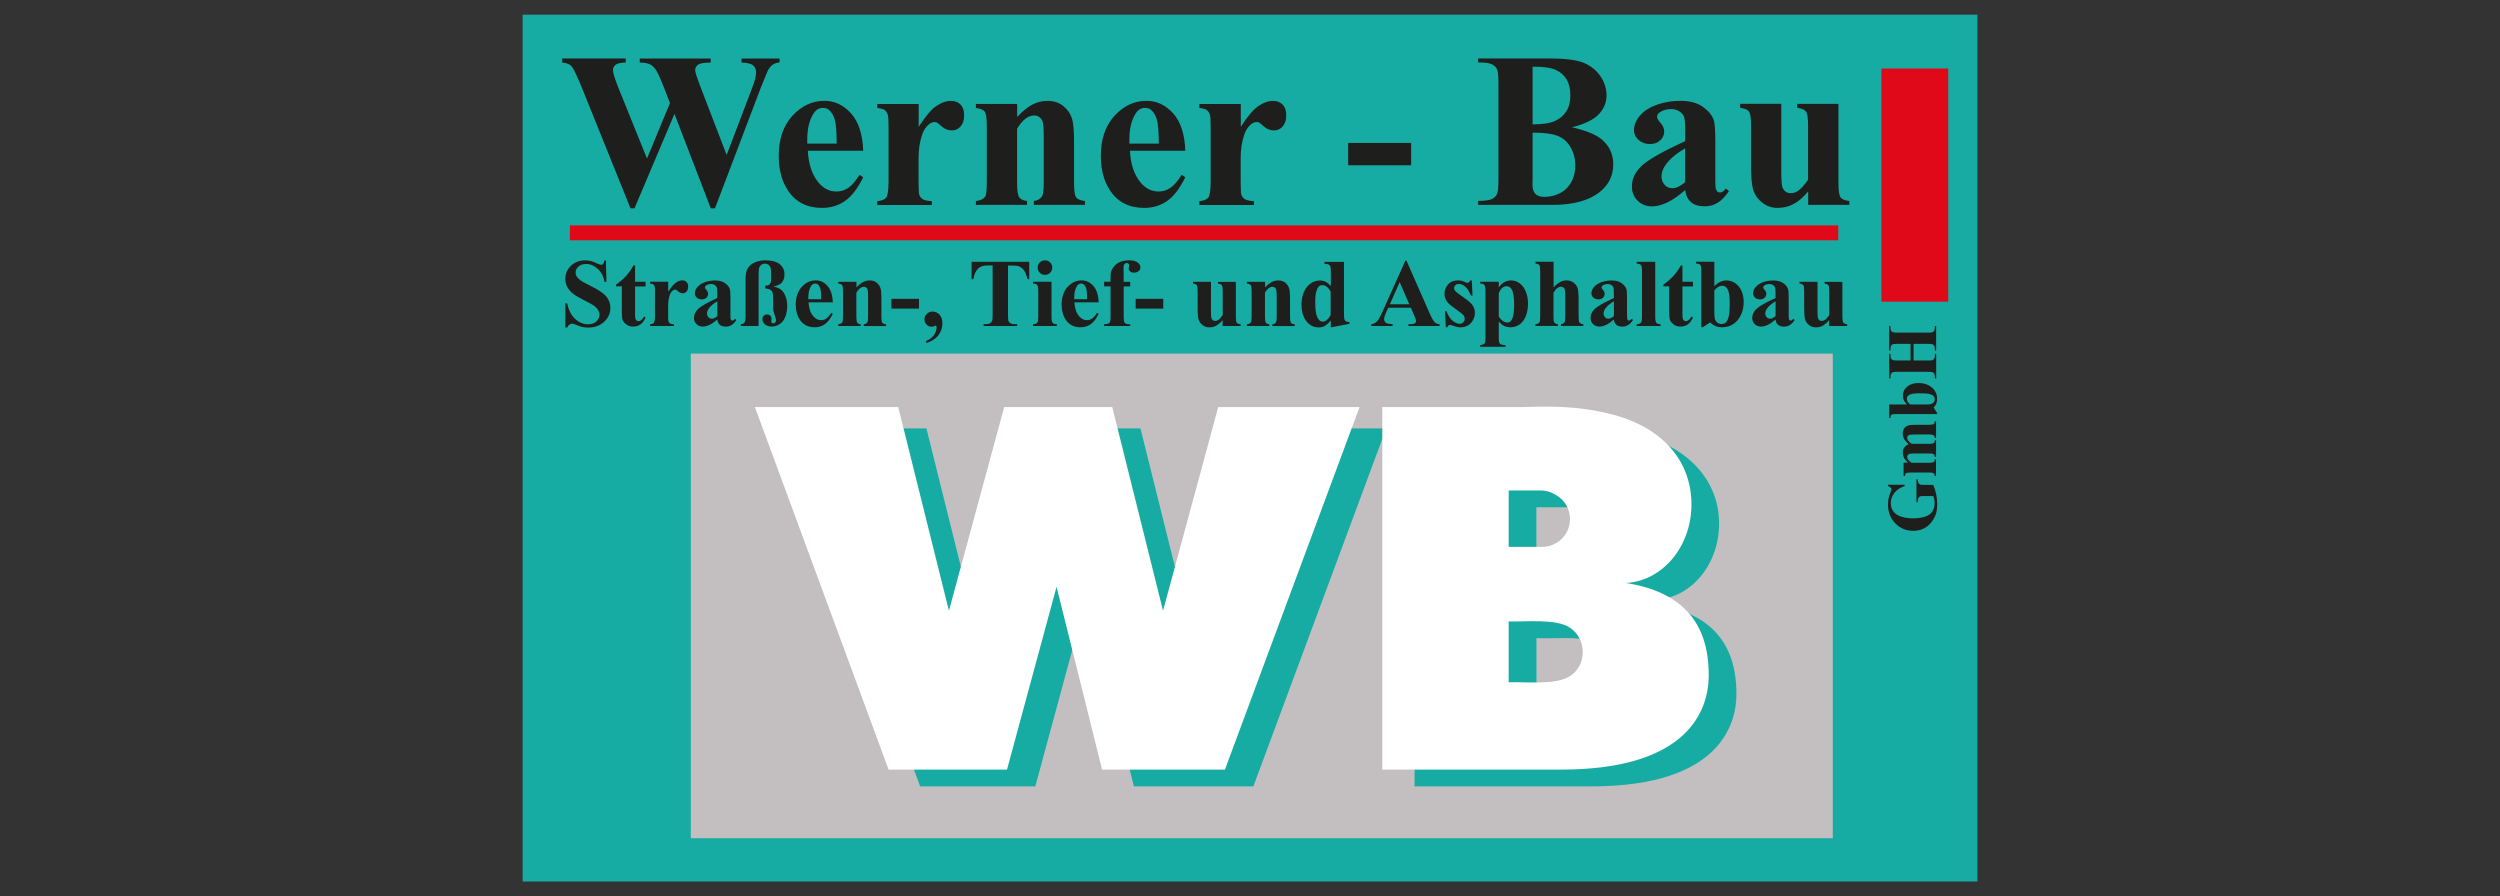 <?xml version="1.0" encoding="UTF-8"?>
<svg id="Ebene_2" data-name="Ebene 2" xmlns="http://www.w3.org/2000/svg" viewBox="0 0 424 152">
  <rect x="0" y="0" width="424" height="152" fill="#333333" stroke="none"/>
  <defs>
    <style>
      .cls-1 {
        fill: #fff;
      }

      .cls-2 {
        fill: #17aca3;
      }

      .cls-3 {
        fill: none;
      }

      .cls-4 {
        fill: #1e1e1c;
      }

      .cls-5 {
        fill: #c3bebf;
      }

      .cls-6 {
        fill: #e0091a;
      }
    </style>
  </defs>
  <g id="Ebene_1-2" data-name="Ebene 1">
    <g>
      <rect class="cls-3" width="424" height="152"/>
      <g id="Ebene_1-2" data-name="Ebene 1-2">
        <rect class="cls-2" x="88.64" y="2.49" width="246.73" height="147.01"/>
        <path class="cls-5" d="M266.64,96.36h-6.07v-10.33h5.8c.86,0,1.71.22,2.47.64l.27.15c1.63.9,2.61,2.55,2.63,4.42s-.94,3.53-2.55,4.46h0c-.77.44-1.64.67-2.53.67h0Z"/>
        <path class="cls-5" d="M265.33,119.37c-.66,0-1.31-.02-1.92-.03-.9-.02-1.75-.04-2.43,0l-.4.02v-11.14l.4.02c.66.03,1.5.01,2.39,0,2.86-.06,6.43-.13,8.29,1.2,1.41.98,2.25,2.63,2.25,4.41,0,1.76-.85,3.37-2.25,4.32-1.46,1.03-3.95,1.21-6.32,1.21h0Z"/>
        <path class="cls-5" d="M310.84,142.16H117.16V59.97h193.68v82.19h0ZM239.91,133.37h29.99c22.2,0,24.6-10.94,24.6-15.65,0-8.77-4.48-13.75-13.7-15.23l-3.59-.58,3.62-.19c6.02-.32,10.73-6,10.73-12.93s-4.8-12.62-12.82-14.81c-5.88-1.6-11.06-1.45-14.83-1.34l-.63.02h-23.37v60.71h0ZM192.3,133.37h20.27l22.53-60.71h-23.12l-9.67,35.69-8.89-35.69h-17.74l-9.67,35.69-8.89-35.69h-23.45l22.39,60.71h19.53l8.71-32.14,8.01,32.14h0Z"/>
        <rect class="cls-6" x="319.09" y="11.62" width="11.33" height="39.55"/>
        <rect class="cls-6" x="96.65" y="38.22" width="215.12" height="2.54"/>
        <path class="cls-4" d="M132.22,9.91v.68c-.46.04-.85.16-1.17.39-.32.22-.6.56-.84,1.01-.07.15-.46,1.09-1.16,2.84l-7.79,20.5h-.71l-6.16-16.01-6.78,16.01h-.68l-8.17-20.28c-.83-2.04-1.41-3.27-1.74-3.7s-.88-.68-1.67-.75v-.68h10.77v.68c-.87.03-1.44.15-1.73.4-.29.24-.43.53-.43.89,0,.46.3,1.45.9,2.95l4.87,12.05,3.9-9.42-1.03-2.64c-.56-1.44-1-2.4-1.3-2.88s-.66-.83-1.05-1.03-.98-.31-1.75-.31v-.68h12.04v.68c-.84.01-1.45.08-1.81.2-.26.09-.46.23-.61.43s-.22.43-.22.69c0,.28.27,1.14.82,2.59l4.52,11.76,4.05-10.65c.43-1.1.69-1.85.79-2.25s.15-.78.15-1.12c0-.5-.17-.89-.51-1.18s-1-.44-1.96-.47v-.68h6.46Z"/>
        <path class="cls-4" d="M146.41,25.57h-9.4c.11,2.27.71,4.07,1.81,5.39.84,1.01,1.86,1.52,3.04,1.52.74,0,1.4-.21,2-.61.6-.41,1.24-1.15,1.92-2.21l.62.4c-.93,1.89-1.95,3.23-3.08,4.02-1.13.79-2.43,1.18-3.9,1.18-2.54,0-4.47-.98-5.77-2.93-1.05-1.58-1.58-3.53-1.58-5.86,0-2.86.77-5.14,2.32-6.83,1.55-1.69,3.36-2.54,5.43-2.54,1.73,0,3.24.71,4.52,2.13,1.27,1.42,1.96,3.53,2.06,6.33h0ZM141.9,24.35c0-1.97-.11-3.32-.32-4.05-.22-.74-.54-1.29-1-1.67-.26-.22-.6-.33-1.03-.33-.64,0-1.16.31-1.56.94-.72,1.09-1.08,2.58-1.08,4.47v.64h4.99,0Z"/>
        <path class="cls-4" d="M155.81,17.62v3.89c1.14-1.77,2.13-2.95,2.99-3.53.85-.58,1.68-.87,2.47-.87.68,0,1.23.21,1.64.63s.61,1.02.61,1.79c0,.82-.2,1.45-.6,1.91-.4.45-.88.68-1.44.68-.65,0-1.21-.21-1.69-.62s-.76-.65-.84-.69c-.12-.07-.26-.11-.42-.11-.35,0-.69.13-1.01.4-.5.42-.88,1.01-1.14,1.78-.39,1.19-.59,2.49-.59,3.92v3.94l.02,1.03c0,.69.04,1.14.13,1.34.15.33.36.57.65.72s.77.25,1.45.28v.66h-9.25v-.66c.75-.06,1.25-.27,1.51-.61.26-.35.4-1.26.4-2.76v-9.47c0-.98-.05-1.6-.15-1.87-.12-.34-.3-.59-.53-.75s-.64-.27-1.23-.33v-.68h7v-.02Z"/>
        <path class="cls-4" d="M172.51,17.62v2.22c.88-.95,1.72-1.64,2.53-2.08.81-.43,1.68-.65,2.6-.65,1.11,0,2.04.31,2.77.93s1.22,1.38,1.46,2.3c.2.69.29,2.04.29,4.01v6.67c0,1.32.12,2.14.36,2.46.24.32.74.53,1.49.61v.66h-8.67v-.66c.65-.09,1.11-.35,1.39-.81.2-.3.29-1.06.29-2.27v-7.62c0-1.4-.06-2.29-.16-2.66s-.3-.65-.56-.85c-.26-.2-.56-.3-.87-.3-1.05,0-2.03.75-2.93,2.25v9.18c0,1.29.12,2.1.35,2.44.24.34.68.56,1.33.64v.66h-8.67v-.66c.72-.07,1.23-.3,1.54-.69.21-.27.31-1.06.31-2.38v-9.67c0-1.3-.12-2.1-.35-2.42-.24-.32-.74-.52-1.5-.62v-.68h6.99Z"/>
        <path class="cls-4" d="M201.04,25.57h-9.4c.11,2.27.71,4.07,1.81,5.39.84,1.01,1.86,1.52,3.04,1.52.74,0,1.4-.21,2-.61.6-.41,1.24-1.15,1.92-2.21l.62.4c-.93,1.89-1.95,3.23-3.08,4.02s-2.43,1.18-3.9,1.18c-2.54,0-4.47-.98-5.77-2.93-1.05-1.58-1.58-3.53-1.58-5.86,0-2.86.77-5.14,2.32-6.83,1.55-1.69,3.36-2.54,5.43-2.54,1.73,0,3.24.71,4.52,2.13,1.27,1.42,1.96,3.53,2.06,6.33h0ZM196.53,24.35c0-1.97-.11-3.32-.32-4.05-.22-.74-.54-1.29-1-1.67-.26-.22-.6-.33-1.03-.33-.64,0-1.16.31-1.56.94-.72,1.09-1.08,2.58-1.08,4.47v.64h4.99,0Z"/>
        <path class="cls-4" d="M210.44,17.62v3.89c1.14-1.77,2.13-2.95,2.99-3.53.85-.58,1.68-.87,2.47-.87.68,0,1.23.21,1.64.63s.61,1.02.61,1.79c0,.82-.2,1.45-.6,1.91-.4.45-.88.68-1.44.68-.65,0-1.21-.21-1.69-.62-.48-.42-.76-.65-.84-.69-.12-.07-.26-.11-.42-.11-.35,0-.69.13-1.01.4-.5.42-.88,1.01-1.14,1.78-.39,1.19-.59,2.49-.59,3.92v3.94l.02,1.03c0,.69.04,1.14.13,1.34.15.33.36.57.65.72.29.15.77.25,1.45.28v.66h-9.25v-.66c.75-.06,1.25-.27,1.51-.61.26-.35.4-1.26.4-2.76v-9.47c0-.98-.05-1.6-.15-1.87-.12-.34-.3-.59-.53-.75s-.64-.27-1.23-.33v-.68h7v-.02Z"/>
        <path class="cls-4" d="M239.33,28.03h-10.68v-3.79h10.68v3.79Z"/>
        <path class="cls-4" d="M266.59,21.58c2.35.55,4.01,1.21,4.97,1.99,1.37,1.11,2.05,2.55,2.05,4.32,0,1.87-.75,3.41-2.25,4.64-1.85,1.48-4.52,2.22-8.04,2.22h-12.62v-.68c1.15,0,1.93-.11,2.33-.32s.69-.49.86-.83c.16-.34.25-1.18.25-2.53V14.27c0-1.34-.08-2.19-.25-2.54s-.46-.63-.87-.83c-.42-.21-1.19-.31-2.33-.31v-.68h11.91c2.85,0,4.86.25,6.04.76,1.18.51,2.12,1.26,2.8,2.27.68,1.01,1.03,2.08,1.03,3.22,0,1.2-.43,2.26-1.3,3.2-.87.94-2.4,1.68-4.58,2.23h0ZM259.93,22.52v7.97l-.02.91c0,.66.17,1.16.5,1.49.33.33.83.5,1.5.5.98,0,1.88-.22,2.7-.65.82-.43,1.45-1.06,1.9-1.89.44-.82.66-1.74.66-2.76,0-1.16-.27-2.2-.81-3.13-.54-.92-1.27-1.57-2.22-1.93s-2.34-.54-4.21-.53h0ZM259.93,21.09c1.73,0,3.01-.2,3.84-.59.82-.39,1.45-.94,1.9-1.65s.66-1.61.66-2.71-.22-2-.65-2.7c-.43-.7-1.05-1.24-1.86-1.6s-2.1-.54-3.89-.53v9.78h0Z"/>
        <path class="cls-4" d="M285.8,32.23c-2.09,1.85-3.96,2.77-5.62,2.77-.98,0-1.79-.32-2.44-.96-.65-.64-.97-1.44-.97-2.41,0-1.31.56-2.48,1.69-3.53s3.57-2.43,7.35-4.17v-1.72c0-1.3-.07-2.11-.21-2.45-.14-.33-.41-.63-.8-.88-.39-.25-.83-.38-1.32-.38-.79,0-1.45.17-1.96.53-.32.22-.48.48-.48.77,0,.26.17.58.51.95.46.52.7,1.03.7,1.52,0,.6-.22,1.11-.67,1.53s-1.03.63-1.75.63c-.77,0-1.41-.23-1.93-.7-.52-.46-.78-1.01-.78-1.63,0-.88.35-1.72,1.04-2.52.69-.8,1.67-1.41,2.91-1.84,1.24-.43,2.54-.64,3.89-.64,1.62,0,2.91.34,3.86,1.03s1.56,1.44,1.84,2.25c.17.51.26,1.69.26,3.54v6.65c0,.78.03,1.27.09,1.48s.15.35.28.45c.12.1.26.15.42.15.32,0,.64-.23.97-.68l.55.44c-.61.9-1.24,1.56-1.9,1.97s-1.39.61-2.23.61c-.98,0-1.74-.23-2.29-.69-.55-.46-.88-1.15-1.01-2.08h-.01ZM285.8,30.89v-5.74c-1.48.87-2.58,1.79-3.3,2.79-.48.66-.71,1.33-.71,2,0,.56.2,1.05.61,1.49.3.33.74.49,1.28.49.61,0,1.32-.34,2.12-1.03h0Z"/>
        <path class="cls-4" d="M311.8,17.62v13.41c0,1.31.12,2.12.36,2.45.24.32.74.53,1.49.61v.66h-6.98v-2.29c-.82.98-1.63,1.69-2.46,2.13-.82.45-1.74.67-2.75.67s-1.82-.3-2.58-.89c-.75-.59-1.25-1.29-1.51-2.08-.26-.79-.39-2.18-.39-4.16v-6.8c0-1.3-.12-2.1-.36-2.42-.24-.32-.74-.52-1.49-.62v-.68h6.98v11.71c0,1.22.06,2.01.17,2.36s.3.62.55.81c.25.19.54.27.87.27.44,0,.84-.12,1.19-.35.49-.32,1.07-.96,1.76-1.92v-9.16c0-1.3-.12-2.1-.36-2.42-.24-.32-.74-.52-1.49-.62v-.68h6.99Z"/>
        <path class="cls-4" d="M102.76,44.16l.09,3.63h-.33c-.15-.91-.53-1.64-1.15-2.19-.61-.56-1.26-.83-1.97-.83-.54,0-.98.14-1.3.44s-.48.63-.48,1.01c0,.24.06.46.17.64.15.25.41.5.75.75.25.17.83.49,1.74.94,1.27.63,2.13,1.22,2.58,1.77.44.56.66,1.19.66,1.91,0,.91-.35,1.69-1.06,2.35s-1.61.98-2.7.98c-.34,0-.67-.04-.97-.1-.3-.07-.69-.2-1.15-.4-.26-.11-.47-.16-.63-.16-.14,0-.29.05-.44.16-.15.11-.28.27-.38.49h-.3v-4.11h.3c.24,1.16.69,2.04,1.36,2.65s1.4.91,2.17.91c.6,0,1.08-.16,1.43-.49.35-.33.53-.71.53-1.14,0-.26-.07-.5-.21-.75s-.34-.47-.62-.69c-.28-.22-.77-.5-1.48-.85-.99-.49-1.7-.9-2.14-1.24s-.77-.72-1-1.15-.35-.89-.35-1.4c0-.87.32-1.6.96-2.22.64-.61,1.44-.91,2.41-.91.35,0,.69.04,1.03.13.25.06.56.19.92.36s.62.26.76.26.25-.04.33-.13.15-.29.23-.62h.24,0Z"/>
        <path class="cls-4" d="M107.71,45.04v2.74h1.78v.8h-1.78v4.64c0,.43.02.71.06.84s.11.23.21.3c.1.08.2.12.28.12.35,0,.68-.27.99-.8l.24.17c-.43,1.03-1.14,1.54-2.11,1.54-.48,0-.88-.13-1.21-.4s-.54-.56-.63-.89c-.05-.18-.08-.67-.08-1.48v-4.06h-.98v-.28c.67-.48,1.25-.98,1.72-1.5s.89-1.11,1.24-1.76h.27Z"/>
        <path class="cls-4" d="M113.33,47.78v1.7c.5-.78.94-1.29,1.31-1.55s.74-.38,1.08-.38c.3,0,.54.09.72.28.18.19.27.45.27.78,0,.36-.09.64-.26.83-.17.2-.39.3-.63.3-.28,0-.53-.09-.74-.27s-.33-.28-.37-.3c-.05-.03-.11-.05-.19-.05-.15,0-.3.06-.44.17-.22.18-.39.44-.5.78-.17.52-.26,1.09-.26,1.72v2.18c.01.3.03.5.07.59.06.14.16.25.28.32.12.07.34.11.64.12v.29h-4.06v-.29c.33-.03.54-.12.66-.27.11-.15.17-.56.17-1.21v-4.15c0-.43-.02-.7-.06-.82-.05-.15-.13-.26-.23-.33-.1-.07-.28-.12-.54-.14v-.3h3.07,0Z"/>
        <path class="cls-4" d="M121.66,54.18c-.91.81-1.74,1.21-2.47,1.21-.43,0-.79-.14-1.07-.42s-.43-.63-.43-1.05c0-.57.25-1.09.74-1.55s1.57-1.07,3.22-1.82v-.76c0-.57-.03-.93-.09-1.07-.06-.15-.18-.28-.35-.39s-.36-.16-.58-.16c-.35,0-.63.08-.86.23-.14.1-.21.21-.21.34,0,.11.08.25.23.42.21.23.3.45.3.67,0,.26-.1.49-.29.67-.2.19-.45.28-.77.28-.34,0-.62-.1-.85-.3-.23-.21-.34-.44-.34-.71,0-.39.15-.76.46-1.11s.73-.62,1.27-.81,1.12-.28,1.7-.28c.71,0,1.27.15,1.69.45s.68.63.81.98c.08.23.11.74.11,1.55v2.91c0,.34.02.56.04.65.03.09.07.15.12.2.05.04.11.06.19.06.14,0,.28-.1.43-.3l.24.2c-.27.4-.54.68-.83.86-.29.18-.61.27-.98.27-.43,0-.76-.1-1-.3s-.39-.5-.44-.91h0ZM121.66,53.6v-2.51c-.65.38-1.13.79-1.44,1.22-.21.29-.31.58-.31.87,0,.25.09.46.27.65.13.14.32.22.56.22.27,0,.58-.15.93-.45Z"/>
        <path class="cls-4" d="M128.67,55.29h-3.02v-.29c.29-.04.5-.14.62-.3s.18-.51.18-1.04v-6.41c0-.76.13-1.34.39-1.77s.65-.75,1.19-.98c.53-.23,1.12-.35,1.76-.35,1.12,0,1.94.23,2.47.67.53.45.79,1.02.79,1.72,0,.64-.19,1.14-.56,1.5-.27.25-.72.43-1.35.54.55.11.98.29,1.3.53.31.24.57.61.77,1.11s.3,1.04.3,1.63c0,.73-.11,1.36-.33,1.9-.22.54-.53.95-.95,1.22-.41.27-.85.41-1.33.41s-.89-.12-1.17-.37-.42-.54-.42-.87c0-.25.07-.44.21-.59.14-.14.33-.22.57-.22.15,0,.28.03.37.07s.18.13.27.26.13.2.13.23l-.06.72s.04.07.12.14.17.1.27.1.2-.05.29-.16.14-.23.14-.38c0-.13-.1-.48-.29-1.05-.1-.29-.15-.47-.16-.54-.03-.17-.04-.41-.04-.72v-1.15c0-.61-.04-1.02-.1-1.22s-.19-.36-.38-.48c-.18-.12-.47-.19-.85-.21v-.49c.31,0,.53-.06.67-.17.14-.12.24-.3.29-.54.02-.13.03-.47.03-1.04,0-.75-.06-1.23-.17-1.47-.17-.34-.48-.51-.9-.51-.22,0-.4.05-.54.15-.2.14-.33.3-.41.5-.08.2-.11.62-.11,1.27v8.68l.02-.02Z"/>
        <path class="cls-4" d="M141.25,51.27h-4.12c.05,1,.31,1.78.8,2.36.37.44.81.67,1.33.67.32,0,.61-.09.87-.27.26-.18.54-.5.84-.97l.27.17c-.41.83-.86,1.42-1.35,1.76-.49.34-1.06.52-1.71.52-1.12,0-1.96-.43-2.53-1.29-.46-.69-.69-1.55-.69-2.57,0-1.25.34-2.25,1.02-2.99s1.47-1.11,2.38-1.11c.76,0,1.42.31,1.98.94s.86,1.55.9,2.78h0ZM139.27,50.73c0-.86-.05-1.45-.14-1.77-.09-.32-.24-.57-.44-.73-.11-.1-.26-.14-.45-.14-.28,0-.5.14-.68.41-.31.48-.47,1.13-.47,1.96v.28h2.18,0Z"/>
        <path class="cls-4" d="M145.26,47.78v.97c.39-.42.76-.72,1.11-.91s.74-.28,1.14-.28c.49,0,.89.13,1.21.41s.53.61.64,1.01c.09.3.13.89.13,1.76v2.92c0,.58.05.94.15,1.08s.32.23.65.27v.29h-3.8v-.29c.28-.04.49-.15.61-.35.09-.13.13-.47.13-1v-3.34c0-.62-.03-1-.07-1.17s-.13-.28-.25-.38c-.11-.09-.24-.13-.38-.13-.46,0-.89.33-1.29.99v4.02c0,.56.05.92.15,1.07s.3.24.58.28v.29h-3.8v-.29c.31-.03.54-.13.67-.3.09-.12.14-.47.14-1.04v-4.24c0-.57-.05-.92-.15-1.06s-.32-.23-.65-.27v-.3h3.06Z"/>
        <path class="cls-4" d="M155.86,52.34h-4.68v-1.66h4.68v1.66Z"/>
        <path class="cls-4" d="M157.08,58.18v-.35c.62-.27,1.07-.62,1.35-1.04s.42-.86.42-1.31c0-.09-.02-.16-.06-.21-.04-.04-.08-.06-.11-.06-.03,0-.08.02-.14.06-.15.09-.35.14-.58.14-.31,0-.59-.12-.82-.37s-.35-.53-.35-.87c0-.35.13-.66.4-.93s.59-.4.97-.4c.46,0,.85.18,1.18.53s.49.84.49,1.46c0,.77-.23,1.44-.69,2.04-.46.6-1.15,1.03-2.06,1.31h0Z"/>
        <path class="cls-4" d="M174.56,44.4v2.95h-.29c-.17-.68-.36-1.17-.57-1.46s-.49-.53-.86-.71c-.21-.1-.56-.14-1.07-.14h-.81v8.4c0,.56.03.9.09,1.04s.18.26.36.36c.18.1.43.15.74.15h.36v.3h-5.7v-.3h.36c.31,0,.57-.06.76-.17.14-.08.25-.21.33-.39.06-.13.09-.47.09-1.01v-8.4h-.79c-.74,0-1.26.15-1.6.47-.47.43-.76,1.05-.88,1.86h-.3v-2.95h9.79Z"/>
        <path class="cls-4" d="M178.34,47.78v5.95c0,.53.06.87.19,1.02s.36.23.72.25v.29h-4.06v-.29c.33-.01.58-.11.74-.29.11-.12.16-.45.16-.98v-4.38c0-.53-.06-.87-.19-1.02s-.36-.23-.71-.25v-.3h3.15ZM177.22,44.15c.35,0,.64.12.88.36s.36.53.36.88-.12.63-.36.87c-.24.24-.53.36-.88.36s-.63-.12-.87-.36-.36-.53-.36-.87.12-.64.36-.88.53-.36.87-.36h0Z"/>
        <path class="cls-4" d="M186.34,51.27h-4.12c.05,1,.31,1.78.8,2.36.37.44.81.67,1.33.67.32,0,.61-.09.87-.27s.54-.5.84-.97l.27.17c-.41.83-.86,1.42-1.35,1.76-.49.34-1.06.52-1.71.52-1.12,0-1.96-.43-2.53-1.29-.46-.69-.69-1.55-.69-2.57,0-1.25.34-2.25,1.02-2.99.68-.74,1.47-1.11,2.38-1.11.76,0,1.42.31,1.98.94.56.62.86,1.55.9,2.78h0ZM184.37,50.73c0-.86-.05-1.45-.14-1.77-.09-.32-.24-.57-.44-.73-.11-.1-.26-.14-.45-.14-.28,0-.5.14-.68.41-.31.48-.47,1.13-.47,1.96v.28h2.18Z"/>
        <path class="cls-4" d="M190.58,48.57v5.21c0,.5.05.82.16.95.17.2.49.29.95.27v.29h-4.43v-.29c.34,0,.58-.05.72-.12.14-.07.24-.17.29-.3s.08-.4.08-.8v-5.21h-1.09v-.79h1.09v-.93c-.01-.77.27-1.41.84-1.93.57-.51,1.33-.77,2.29-.77.66,0,1.15.12,1.46.37.32.25.48.52.48.82,0,.24-.1.45-.3.63-.2.17-.46.27-.79.27-.28,0-.5-.07-.66-.22-.16-.14-.25-.3-.25-.48,0-.05.02-.15.05-.3.02-.09.03-.17.03-.26,0-.11-.03-.2-.1-.25-.09-.08-.19-.12-.31-.12-.15,0-.28.06-.39.2s-.15.33-.15.62l.02,1.4v.96h1.11v.79h-1.11.01Z"/>
        <path class="cls-4" d="M197.29,52.34h-4.68v-1.66h4.68v1.66Z"/>
        <path class="cls-4" d="M209.6,47.78v5.88c0,.57.05.93.16,1.07.11.14.32.23.65.27v.29h-3.06v-1c-.36.43-.72.74-1.07.94-.36.2-.76.29-1.2.29s-.8-.13-1.13-.39-.55-.57-.66-.91-.17-.96-.17-1.82v-2.98c0-.57-.05-.92-.15-1.06s-.32-.23-.65-.27v-.3h3.06v5.13c0,.53.03.88.08,1.04.05.15.13.27.24.35.11.08.24.12.38.12.2,0,.36-.05.52-.15.22-.14.47-.42.77-.84v-4.01c0-.57-.05-.92-.15-1.06s-.32-.23-.65-.27v-.3h3.06-.01Z"/>
        <path class="cls-4" d="M214.56,47.78v.97c.39-.42.76-.72,1.11-.91s.74-.28,1.14-.28c.49,0,.89.13,1.21.41s.53.61.64,1.01c.09.3.13.89.13,1.76v2.92c0,.58.05.94.15,1.08s.32.23.65.27v.29h-3.8v-.29c.28-.04.49-.15.61-.35.09-.13.13-.47.13-1v-3.34c0-.62-.03-1-.07-1.17s-.13-.28-.25-.38c-.11-.09-.24-.13-.38-.13-.46,0-.89.33-1.29.99v4.02c0,.56.05.92.15,1.07s.3.24.58.28v.29h-3.8v-.29c.31-.03.54-.13.67-.3.09-.12.14-.47.14-1.04v-4.24c0-.57-.05-.92-.15-1.06s-.32-.23-.65-.27v-.3h3.06,0Z"/>
        <path class="cls-4" d="M227.94,44.4v8.64c0,.59.02.93.05,1.04.04.17.12.31.25.4s.33.14.63.16v.27l-3.17.62v-1.19c-.38.46-.72.77-1.02.94-.3.16-.63.25-1.01.25-.96,0-1.72-.43-2.27-1.29-.45-.69-.67-1.55-.67-2.56,0-.81.14-1.53.42-2.17s.66-1.12,1.15-1.45c.48-.33,1.01-.49,1.56-.49.36,0,.68.07.96.21.28.14.58.39.89.73v-2.27c0-.57-.03-.92-.07-1.04-.06-.15-.16-.27-.29-.34s-.37-.11-.72-.11v-.34s3.33,0,3.33,0ZM225.69,49.5c-.4-.76-.88-1.14-1.45-1.14-.2,0-.36.05-.49.16-.2.16-.36.46-.49.87s-.19,1.06-.19,1.92c0,.95.07,1.65.21,2.1.14.46.33.79.57.99.12.1.29.15.5.15.47,0,.91-.37,1.33-1.11v-3.95h0Z"/>
        <path class="cls-4" d="M239.28,52.19h-3.84l-.46,1.06c-.15.35-.23.64-.23.87,0,.3.12.53.37.67.14.09.5.15,1.07.2v.3h-3.62v-.3c.39-.06.71-.22.97-.49.25-.27.56-.81.93-1.64l3.9-8.69h.15l3.93,8.93c.38.85.68,1.38.93,1.6.18.16.44.26.77.29v.3h-5.27v-.3h.22c.42,0,.72-.06.89-.17.12-.09.17-.21.17-.37,0-.1-.02-.2-.05-.3-.01-.05-.09-.25-.24-.6l-.58-1.36h0ZM239.01,51.6l-1.62-3.75-1.67,3.75h3.29Z"/>
        <path class="cls-4" d="M249.62,47.57l.12,2.56h-.27c-.33-.76-.66-1.28-1.02-1.56-.35-.28-.7-.42-1.05-.42-.22,0-.41.07-.56.22s-.23.32-.23.51c0,.14.05.28.16.42.17.22.65.6,1.44,1.13s1.31.99,1.55,1.36.38.79.38,1.25c0,.42-.1.83-.31,1.23s-.5.71-.88.93c-.38.22-.8.32-1.26.32-.36,0-.84-.11-1.44-.34-.16-.06-.27-.09-.33-.09-.17,0-.32.13-.44.4h-.27l-.13-2.7h.27c.24.71.57,1.24.99,1.59.42.35.82.53,1.19.53.26,0,.47-.08.63-.24s.25-.35.25-.58c0-.26-.08-.48-.24-.67s-.52-.47-1.07-.85c-.82-.57-1.35-1-1.59-1.3-.35-.44-.53-.93-.53-1.45,0-.58.2-1.1.6-1.57.4-.47.98-.7,1.73-.7.41,0,.8.1,1.18.3.14.08.26.12.35.12.1,0,.17-.02.23-.06.06-.04.15-.15.28-.34h.27,0Z"/>
        <path class="cls-4" d="M254.19,54.53v2.8c0,.39.03.65.09.79s.15.24.28.3.38.1.76.1v.3h-4.28v-.3c.33-.01.58-.1.74-.28.11-.12.16-.44.16-.96v-7.93c0-.53-.06-.87-.19-1.02s-.36-.23-.71-.25v-.3h3.15v.99c.26-.39.53-.66.8-.83.39-.25.82-.38,1.27-.38.55,0,1.05.17,1.51.52s.8.83,1.03,1.44c.24.61.35,1.27.35,1.98,0,.76-.12,1.45-.36,2.08s-.6,1.11-1.06,1.44-.98.49-1.55.49c-.41,0-.8-.09-1.16-.27-.27-.14-.55-.38-.84-.71h0ZM254.19,53.72c.46.65.95.98,1.48.98.29,0,.53-.15.71-.46.28-.45.42-1.31.42-2.57s-.15-2.18-.46-2.66c-.21-.31-.48-.47-.82-.47-.54,0-.99.39-1.33,1.17v4.01h0Z"/>
        <path class="cls-4" d="M263.49,44.4v4.34c.41-.43.79-.74,1.13-.92.34-.18.7-.27,1.07-.27.47,0,.87.13,1.21.4s.56.58.67.95c.11.36.16.97.16,1.82v2.93c0,.57.05.93.16,1.07s.32.23.65.27v.29h-3.81v-.29c.27-.04.47-.14.6-.32.1-.14.14-.48.14-1.02v-3.35c0-.62-.03-1.01-.07-1.17s-.13-.28-.25-.37c-.11-.09-.25-.13-.39-.13-.22,0-.42.07-.63.22s-.42.41-.66.78v4.02c0,.53.04.87.12,1,.1.18.31.29.63.34v.29h-3.81v-.29c.31-.03.54-.13.67-.3.09-.12.14-.46.14-1.04v-7.63c0-.57-.05-.92-.15-1.06s-.32-.23-.65-.27v-.3h3.06Z"/>
        <path class="cls-4" d="M273.72,54.18c-.91.81-1.74,1.21-2.47,1.21-.43,0-.79-.14-1.07-.42s-.43-.63-.43-1.05c0-.57.25-1.09.74-1.55s1.57-1.07,3.22-1.82v-.76c0-.57-.03-.93-.09-1.07-.06-.15-.18-.28-.35-.39s-.36-.16-.58-.16c-.35,0-.63.08-.86.23-.14.1-.21.21-.21.34,0,.11.08.25.23.42.21.23.3.45.3.67,0,.26-.1.49-.29.67-.2.19-.45.28-.77.28-.34,0-.62-.1-.85-.3-.23-.21-.34-.44-.34-.71,0-.39.15-.76.46-1.11s.73-.62,1.27-.81,1.12-.28,1.7-.28c.71,0,1.27.15,1.69.45s.68.63.81.98c.08.23.11.74.11,1.55v2.91c0,.34.02.56.04.65.03.09.07.15.12.2.05.04.11.06.19.06.14,0,.28-.1.43-.3l.24.2c-.27.4-.54.68-.83.86s-.61.27-.98.27c-.43,0-.76-.1-1-.3s-.39-.5-.44-.91h0ZM273.72,53.6v-2.51c-.65.38-1.13.79-1.44,1.22-.21.29-.31.58-.31.87,0,.25.09.46.27.65.13.14.32.22.56.22.27,0,.58-.15.93-.45Z"/>
        <path class="cls-4" d="M280.73,44.4v9.33c0,.53.06.87.19,1.02s.36.23.72.25v.29h-4.06v-.29c.33-.01.58-.11.74-.29.11-.12.16-.45.16-.98v-7.77c0-.52-.06-.86-.19-1.01s-.36-.23-.71-.25v-.3h3.15Z"/>
        <path class="cls-4" d="M285.34,45.04v2.74h1.78v.8h-1.78v4.64c0,.43.02.71.06.84s.11.23.21.3c.1.08.2.12.28.12.35,0,.68-.27.99-.8l.24.17c-.43,1.03-1.14,1.54-2.11,1.54-.48,0-.88-.13-1.21-.4s-.54-.56-.63-.89c-.05-.18-.08-.67-.08-1.48v-4.06h-.98v-.28c.67-.48,1.25-.98,1.72-1.5s.89-1.11,1.24-1.76h.27Z"/>
        <path class="cls-4" d="M290.75,44.4v4.14c.63-.65,1.32-.98,2.07-.98.51,0,1,.15,1.45.45.45.3.81.73,1.07,1.29s.39,1.2.39,1.93c0,.82-.16,1.56-.49,2.23-.33.67-.76,1.18-1.31,1.53-.54.35-1.17.52-1.87.52-.41,0-.77-.06-1.08-.2-.32-.13-.63-.34-.93-.63l-1.24.81h-.27v-9.55c0-.43-.02-.7-.06-.8-.05-.15-.14-.26-.25-.33s-.31-.11-.58-.12v-.3h3.11,0ZM290.75,49.25v3.34c0,.68.02,1.12.05,1.3.05.31.18.57.39.77s.46.29.78.29c.27,0,.51-.08.7-.23.2-.15.36-.46.49-.93s.2-1.29.2-2.49-.14-1.94-.43-2.37c-.21-.31-.49-.47-.84-.47-.46,0-.9.26-1.33.78Z"/>
        <path class="cls-4" d="M301.14,54.18c-.91.81-1.74,1.21-2.47,1.21-.43,0-.79-.14-1.07-.42s-.43-.63-.43-1.05c0-.57.25-1.09.74-1.55s1.57-1.07,3.22-1.82v-.76c0-.57-.03-.93-.09-1.07-.06-.15-.18-.28-.35-.39s-.36-.16-.58-.16c-.35,0-.63.08-.86.23-.14.1-.21.21-.21.34,0,.11.08.25.23.42.21.23.3.45.3.67,0,.26-.1.49-.29.67-.2.19-.45.28-.77.28-.34,0-.62-.1-.85-.3-.23-.21-.34-.44-.34-.71,0-.39.15-.76.46-1.11s.73-.62,1.27-.81,1.12-.28,1.7-.28c.71,0,1.27.15,1.69.45s.68.63.81.98c.08.23.11.74.11,1.55v2.91c0,.34.02.56.04.65.03.09.07.15.12.2.05.04.11.06.19.06.14,0,.28-.1.43-.3l.24.2c-.27.4-.54.68-.83.86s-.61.27-.98.27c-.43,0-.76-.1-1-.3s-.39-.5-.44-.91h0ZM301.14,53.6v-2.51c-.65.38-1.13.79-1.44,1.22-.21.29-.31.58-.31.87,0,.25.09.46.27.65.13.14.32.22.56.22.27,0,.58-.15.93-.45Z"/>
        <path class="cls-4" d="M312.47,47.78v5.88c0,.57.05.93.16,1.07s.32.23.65.27v.29h-3.06v-1c-.36.43-.72.74-1.07.94-.36.2-.76.29-1.2.29s-.8-.13-1.13-.39-.55-.57-.66-.91-.17-.96-.17-1.82v-2.98c0-.57-.05-.92-.15-1.06s-.32-.23-.65-.27v-.3h3.06v5.13c0,.53.03.88.08,1.04.05.15.13.27.24.35.11.08.24.12.38.12.2,0,.36-.05.52-.15.22-.14.47-.42.77-.84v-4.01c0-.57-.05-.92-.15-1.06s-.32-.23-.65-.27v-.3h3.06-.01Z"/>
        <path class="cls-4" d="M320.22,82.21h2.81v.22c-.77.26-1.35.66-1.75,1.18s-.6,1.1-.6,1.72.17,1.09.5,1.49c.33.4.8.67,1.4.84s1.21.25,1.85.25c.77,0,1.43-.09,2.01-.27s1-.47,1.27-.87.41-.88.41-1.43c0-.19-.02-.39-.06-.59s-.1-.41-.18-.62h-1.66c-.31,0-.51.02-.61.07-.09.04-.17.13-.25.27-.07.13-.11.3-.11.49v.21h-.22v-3.87h.22c.02.29.06.5.12.61.06.12.16.21.3.27.08.04.26.05.54.05h1.66c.23.51.4,1.04.51,1.59.12.55.17,1.12.17,1.71,0,.76-.1,1.38-.31,1.88s-.48.94-.81,1.32-.71.68-1.13.89c-.54.27-1.15.41-1.81.41-1.2,0-2.21-.42-3.04-1.26-.83-.84-1.24-1.9-1.24-3.18,0-.4.03-.75.09-1.07.03-.17.12-.45.27-.84.15-.39.22-.61.22-.68,0-.11-.04-.21-.12-.3-.08-.09-.23-.18-.46-.26v-.22.02Z"/>
        <path class="cls-4" d="M322.88,78.47h.72c-.33-.3-.56-.58-.69-.84-.13-.26-.2-.54-.2-.84,0-.35.08-.65.25-.89.16-.24.42-.42.75-.55-.35-.31-.61-.61-.77-.9-.15-.29-.24-.59-.24-.9,0-.38.09-.68.26-.91s.4-.38.66-.47c.27-.09.69-.13,1.29-.13h2.25c.42,0,.68-.04.79-.11s.17-.24.2-.48h.21v2.84h-.21c-.02-.22-.11-.39-.26-.49-.11-.07-.35-.11-.73-.11h-2.36c-.49,0-.8.02-.94.06-.13.04-.23.1-.3.19-.07.08-.1.19-.1.3,0,.17.06.34.19.51.12.17.31.34.56.52h2.95c.4,0,.64-.03.75-.1.14-.09.23-.26.24-.52h.21v2.84h-.21c-.01-.15-.05-.27-.11-.36s-.15-.15-.25-.17c-.1-.03-.3-.05-.63-.05h-2.36c-.5,0-.81.02-.94.06-.12.04-.22.1-.29.2-.07.09-.11.19-.11.3,0,.16.04.3.12.43.12.19.33.38.62.59h2.95c.39,0,.64-.04.77-.11s.2-.24.22-.48h.21v2.83h-.21c-.03-.23-.1-.4-.22-.49-.09-.07-.34-.1-.77-.1h-3.1c-.42,0-.67.04-.78.11s-.17.24-.2.48h-.22v-2.24h.01Z"/>
        <path class="cls-4" d="M320.4,68.6h3.03c-.48-.46-.71-.97-.71-1.52,0-.38.11-.73.33-1.06s.53-.59.94-.78c.41-.19.88-.28,1.41-.28.6,0,1.15.12,1.63.36.49.24.86.56,1.12.96.26.4.39.86.39,1.37,0,.3-.05.56-.14.79s-.25.46-.46.68l.59.91v.2h-6.99c-.32,0-.51.02-.59.04-.11.04-.19.1-.24.19s-.08.23-.09.43h-.22v-2.28h-.01ZM323.95,68.6h2.45c.5,0,.82-.01.95-.04.23-.04.42-.13.56-.28.14-.15.22-.34.22-.57,0-.2-.06-.37-.17-.51s-.34-.26-.67-.36c-.34-.1-.95-.14-1.82-.14s-1.42.11-1.73.32c-.23.15-.34.36-.34.62,0,.34.19.66.57.97h-.01Z"/>
        <path class="cls-4" d="M324.54,61.14h2.47c.41,0,.66-.02.77-.07.1-.05.19-.13.27-.26.08-.13.11-.31.11-.53v-.26h.22v4.17h-.22v-.26c0-.23-.04-.42-.12-.56-.06-.1-.15-.18-.28-.24-.09-.04-.34-.07-.74-.07h-5.24c-.41,0-.66.02-.77.07-.1.04-.19.13-.27.26s-.11.31-.11.53v.26h-.22v-4.17h.22v.26c0,.23.04.42.12.56.06.1.15.18.28.24.09.04.34.07.74.07h2.26v-2.82h-2.26c-.41,0-.66.02-.77.07-.1.04-.19.13-.27.26-.08.13-.11.31-.11.53v.26h-.22v-4.16h.22v.26c0,.24.04.42.12.56.06.1.15.18.28.24.09.04.34.07.74.07h5.24c.41,0,.66-.02.77-.07.1-.04.19-.13.27-.26.08-.13.11-.31.11-.53v-.26h.22v4.16h-.22v-.26c0-.24-.04-.42-.12-.56-.06-.1-.15-.18-.28-.24-.09-.04-.34-.07-.74-.07h-2.47v2.82h0Z"/>
        <polygon class="cls-1" points="206.61 69.04 197.25 103.58 188.64 69.04 170.31 69.04 160.94 103.58 152.34 69.04 128.03 69.04 150.7 130.52 170.79 130.52 179.19 99.52 186.91 130.52 207.75 130.52 230.58 69.04 206.61 69.04"/>
        <path class="cls-1" d="M275.77,98.87c6.17-.33,11.1-6.16,11.1-13.31s-4.63-12.87-13.11-15.18c-6.27-1.71-11.72-1.44-15.57-1.34h-23.75v61.48h30.38c19.89,0,24.98-8.68,24.98-16.04,0-9.18-4.82-14.14-14.03-15.61h0ZM255.87,83.18h5.42c.8,0,1.58.2,2.28.59l.27.15c3.21,1.77,3.24,6.37.06,8.2-.71.41-1.52.63-2.34.63h-5.69v-9.56h0ZM266.35,114.61c-2.35,1.66-7.68.98-10.48,1.11v-10.33c2.77.12,8.15-.55,10.48,1.13,2.76,1.91,2.8,6.2,0,8.1h0Z"/>
      </g>
    </g>
  </g>
</svg>
